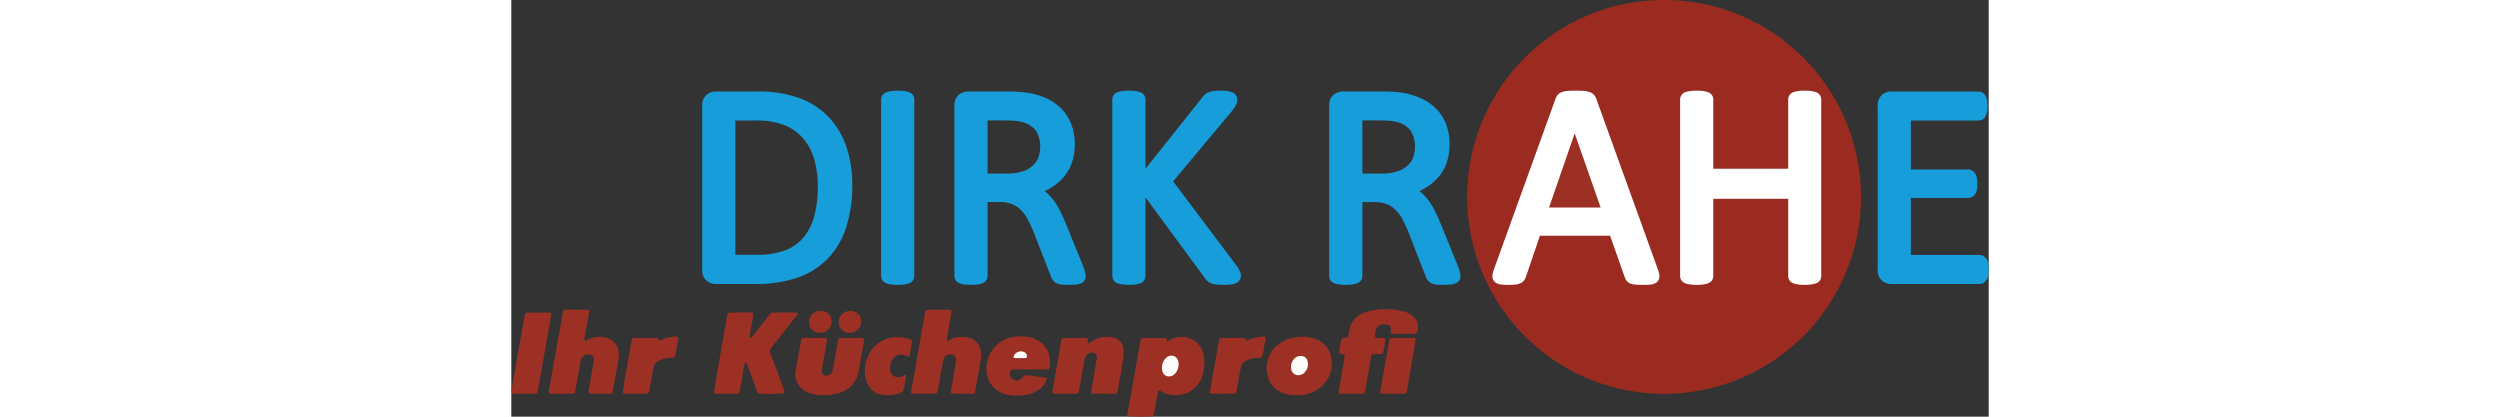 <svg id="Ebene_1" data-name="Ebene 1" xmlns="http://www.w3.org/2000/svg" width="480" height="80" viewBox="0 0 213 60.072">
 <rect x="0" y="0" width="213" height="60.072" fill="#333333" stroke="none"/>
 <title>kw_Rahe_IHB_Logo_GBL</title>
 <path d="M166.202 0a28.388,28.388,0,1,1-28.393,28.398A28.391,28.391,0,0,1,166.202 0Z" transform="translate(0 0)" fill="#9b2b21" fill-rule="evenodd" />
 <path d="M37.485,45.064c1.3-.023,2.531-.013,3.696-.006.15.162.091.247.037.316q-.818,1.055-1.643,2.105c-.706.901-1.407,1.805-2.124,2.697a.648.648,0,0,0-.11.703q.887,2.363,1.764,4.73c.089.238.184.474.259.716a1.918,1.918,0,0,1,.043.363,22.909,22.909,0,0,1-3.728.047.706.706,0,0,1-.303-.457c-.438-1.192-.881-2.382-1.317-3.575a1.879,1.879,0,0,0-.284-.538,1.423,1.423,0,0,0-.19.646c-.057.214-.082.437-.123.655-.041.219-.09.436-.128.654-.033.188-.049.378-.082.566-.039.219-.093.435-.131.654-.038.219-.058.442-.099.66-.042.218-.1.433-.148.636a.533.533,0,0,1-.448.134q-1.431.001-2.861-.002a1.179,1.179,0,0,1-.226-.037.213.213,0,0,1-.117-.274q.258-1.551.525-3.1c.288-1.659.583-3.316.873-4.974.148-.845.285-1.691.436-2.536.044-.246.118-.487.174-.715a28.239,28.239,0,0,1,3.46-.066c.054.004.105.06.17.099a10.996,10.996,0,0,1-.239,1.769,7.877,7.877,0,0,0-.228,1.77.322.322,0,0,0,.332-.166q1.122-1.423,2.243-2.846C37.123,45.494,37.288,45.302,37.485,45.064Z" transform="translate(0 0)" fill="#9d3025" fill-rule="evenodd" />
 <path d="M93.372,56.263c-.054.079-.135.147-.15.227-.155.843-.297,1.689-.447,2.533-.05.281-.11.561-.175.839a.545.545,0,0,1-.104.156,27.274,27.274,0,0,1-3.611-.015c-.014-.028-.031-.055-.043-.084-.012-.029-.033-.061-.028-.088.645-3.657,1.292-7.314,1.929-10.913a.459.459,0,0,1,.383-.185c1.017-.001,2.035-.002,3.052.001a1.737,1.737,0,0,1,.282.048l.109.495c.117-.07.221-.134.326-.197a3.254,3.254,0,0,1,3.599.065,2.988,2.988,0,0,1,1.331,2.121,5.685,5.685,0,0,1-.305,3.184A3.868,3.868,0,0,1,95.816,56.96a3.671,3.671,0,0,1-2.172-.579A1.589,1.589,0,0,0,93.372,56.263Z" transform="translate(0 0)" fill="#9d3025" fill-rule="evenodd" />
 <path d="M63.383,56.653c.045-.784.24-1.554.359-2.334.1-.66.22-1.317.328-1.975a3.811,3.811,0,0,0,.057-.473.702.702,0,0,0-.77-.766,1.066,1.066,0,0,0-1.09.887c-.141.586-.234,1.184-.339,1.779-.154.876-.299,1.754-.453,2.631a1.268,1.268,0,0,1-.099.252c-.066.039-.118.096-.171.096q-1.669.011-3.338.008a.501.501,0,0,1-.167-.065c-.102-.07-.072-.17-.056-.258q.479-2.723.963-5.445.431-2.441.859-4.883c.072-.407.14-.814.225-1.218a.302.302,0,0,1,.275-.227.69.69,0,0,1,.094-.015c1.05.001,2.099.002,3.149.007a.256.256,0,0,1,.254.321c-.095.596-.198,1.191-.299,1.786-.122.721-.246,1.441-.362,2.163a.201.201,0,0,0,.075.16.189.189,0,0,0,.17.008,3.664,3.664,0,0,1,2.097-.521,3.295,3.295,0,0,1,1.116.228,2.179,2.179,0,0,1,1.41,1.672,3.525,3.525,0,0,1,.026,1.327c-.164.939-.324,1.879-.492,2.817-.112.626-.231,1.25-.35,1.874a.325.325,0,0,1-.334.277q-1.479-.001-2.957-.015C63.508,56.75,63.454,56.693,63.383,56.653Z" transform="translate(0 0)" fill="#9d3025" fill-rule="evenodd" />
 <path d="M5.415,56.636a1.905,1.905,0,0,1,.003-.347q1.01-5.676,2.031-11.35a1.008,1.008,0,0,1,.123-.25,2.054,2.054,0,0,1,.291-.043q1.479-.006,2.957-.003c.313.001.476.05.401.438-.225,1.153-.424,2.312-.63,3.469a1.272,1.272,0,0,0-.022.549c.202.092.308-.05.437-.118a3.67,3.67,0,0,1,2.682-.282,2.305,2.305,0,0,1,1.806,2.186,4.147,4.147,0,0,1-.034.95c-.25,1.44-.52,2.876-.787,4.312-.034.185-.094.364-.141.545a1.369,1.369,0,0,1-.293.072q-1.383.008-2.766.004c-.277-.001-.372-.128-.323-.436.085-.533.18-1.065.274-1.597.143-.813.296-1.625.43-2.44a2.629,2.629,0,0,0,.018-.663.534.534,0,0,0-.332-.433,1.108,1.108,0,0,0-1.513.731c-.11.396-.162.809-.235,1.216q-.301,1.688-.598,3.378a.282.282,0,0,1-.262.23c-.413.009-.826.015-1.239.017-.636.002-1.272-.001-1.908-.001A.443.443,0,0,1,5.415,56.636Z" transform="translate(0 0)" fill="#9d3025" fill-rule="evenodd" />
 <path d="M124.111,51.122a1.486,1.486,0,0,0-.141.327c-.215,1.187-.42,2.376-.63,3.564-.088.5-.176,1-.272,1.498a.302.302,0,0,1-.257.245.492.492,0,0,1-.094.011c-1.11.001-2.22 0-3.281 0a.318.318,0,0,1-.141-.371q.268-1.548.534-3.097c.097-.563.196-1.126.286-1.691a.558.558,0,0,0-.046-.479,1.821,1.821,0,0,0-.242-.066c-.505-.075-.548-.103-.429-.589a9.123,9.123,0,0,1,.339-1.654c.254-.207.586-.006.88-.246a9.05,9.05,0,0,0,.232-1.047,2.954,2.954,0,0,1,1.552-2.166,3.725,3.725,0,0,1,.868-.386,9.911,9.911,0,0,1,5.453-.05,3.444,3.444,0,0,1,1.109.537,2.098,2.098,0,0,1,.8,1.039,1.565,1.565,0,0,1,.067.935c-.05.183-.092.369-.129.522a.387.387,0,0,1-.352.167q-1.573,0-3.145-.008a.615.615,0,0,1-.179-.063c-.177-.187-.063-.415-.074-.626a.577.577,0,0,0-.562-.638,1.998,1.998,0,0,0-.756-.014.947.947,0,0,0-.807.713,2.813,2.813,0,0,0-.176,1.143c.451.186.941-.01,1.391.138.034.049.1.1.097.147a11.147,11.147,0,0,1-.349,2.058C125.148,51.161,124.626,50.962,124.111,51.122Z" transform="translate(0 0)" fill="#9d3025" fill-rule="evenodd" />
 <path d="M83.559,56.649c.274-1.581.54-3.113.804-4.645a3.035,3.035,0,0,0,.063-.47.679.679,0,0,0-.65-.688.948.948,0,0,0-1.023.683,6.512,6.512,0,0,0-.196.834c-.214,1.187-.418,2.377-.632,3.564-.045.25-.114.495-.175.753a.964.964,0,0,1-.267.082q-1.62.007-3.241-.002a.537.537,0,0,1-.171-.065c-.025-.053-.079-.11-.071-.157q.657-3.849,1.323-7.695a.945.945,0,0,1,.282-.108q1.62-.013,3.241-.005a.898.898,0,0,1,.259.082c.012.231.023.446.034.654.21.039.32-.093.443-.184a4.021,4.021,0,0,1,2.805-.691,2.352,2.352,0,0,1,.464.1,1.802,1.802,0,0,1,1.418,1.704,5.926,5.926,0,0,1-.042,1.33c-.235,1.474-.504,2.941-.766,4.41-.033.186-.098.367-.144.536-.075.037-.131.088-.187.089q-1.668.005-3.336-.004C83.738,56.752,83.682,56.704,83.559,56.649Z" transform="translate(0 0)" fill="#9d3025" fill-rule="evenodd" />
 <path d="M41.939,48.726c.263-.004.483-.008.703-.009.254-.002.509-0.0.763-0h.667c.254,0,.509-.009.763.003.215.01.448-.068.636.105a.918.918,0,0,1-0.0.555c-.217,1.219-.443,2.437-.661,3.656a2.923,2.923,0,0,0-.049.566.596.596,0,0,0,.484.518.851.851,0,0,0,1.045-.601,5.352,5.352,0,0,0,.173-.74c.211-1.188.413-2.377.625-3.565a3.319,3.319,0,0,1,.154-.459c.938-.073,1.858-.027,2.776-.033a1.588,1.588,0,0,1,.735.056c.171.174.092.369.064.544-.129.783-.271,1.565-.41,2.346q-.167.938-.34,1.875a3.898,3.898,0,0,1-.981,2.029,3.776,3.776,0,0,1-1.506.976,7.386,7.386,0,0,1-4.314.201,3.4,3.4,0,0,1-.625-.229,2.83,2.83,0,0,1-1.637-3.135c.189-1.095.398-2.187.6-3.279.069-.374.144-.748.221-1.121A1.745,1.745,0,0,1,41.939,48.726Z" transform="translate(0 0)" fill="#9d3025" fill-rule="evenodd" />
 <path d="M113.319,56.973a5.574,5.574,0,0,1-1.766-.211,3.515,3.515,0,0,1-2.561-2.79,4.215,4.215,0,0,1,1.746-4.418,4.822,4.822,0,0,1,2.175-.905,5.648,5.648,0,0,1,2.73.124,3.48,3.48,0,0,1,2.601,2.967,4.343,4.343,0,0,1-1.148,3.684,4.798,4.798,0,0,1-3.093,1.513C113.722,56.972,113.435,56.968,113.319,56.973Z" transform="translate(0 0)" fill="#9d3025" fill-rule="evenodd" />
 <path d="M77.225,54.589a2.877,2.877,0,0,1-1.141,1.574,4.205,4.205,0,0,1-1.838.754,7.321,7.321,0,0,1-2.471.035,4.083,4.083,0,0,1-1.982-.878,3.617,3.617,0,0,1-1.299-2.955,4.642,4.642,0,0,1,4.153-4.589,7.283,7.283,0,0,1,1.808.037,3.903,3.903,0,0,1,1.91.811A3.514,3.514,0,0,1,77.668,52.321a1.72,1.72,0,0,1-.143.826.76.76,0,0,1-.555.112c-1.368.003-2.737.001-4.105.002-.222 0-.445.009-.667.019a.344.344,0,0,0-.253.252,1.825,1.825,0,0,0-.038.377.891.891,0,0,0,.604.883.96.96,0,0,0,1.054-.241,5.072,5.072,0,0,0,.345-.429,3.845,3.845,0,0,1,.685.006,22.234,22.234,0,0,1,2.538.375C77.159,54.513,77.179,54.546,77.225,54.589Z" transform="translate(0 0)" fill="#9d3025" fill-rule="evenodd" />
 <path d="M2.037,45.137a1.087,1.087,0,0,1,.27-.074Q3.93,45.062,5.552,45.076c.053 0.0.106.054.188.098a1.989,1.989,0,0,1-.003.354Q4.925,50.13,4.107,54.731c-.105.595-.2,1.191-.306,1.786a.299.299,0,0,1-.261.24.495.495,0,0,1-.094.011c-1.112.001-2.225.001-3.288.001a.307.307,0,0,1-.145-.365c.173-1.003.341-2.006.516-3.008q.435-2.489.878-4.977.267-1.502.546-3.003A2.433,2.433,0,0,1,2.037,45.137Z" transform="translate(0 0)" fill="#9d3025" fill-rule="evenodd" />
 <path d="M104.379,56.721c-.61.053-3.093.074-3.516.021-.053-.007-.099-.071-.177-.131.455-2.544.912-5.105,1.374-7.665.01-.057.066-.106.109-.173a1.349,1.349,0,0,1,.263-.051c1.017-.004,2.034.004,3.05-.009a.487.487,0,0,1,.481.351c.011.023.049.033.101.065a4.767,4.767,0,0,1,2.355-.599.453.453,0,0,1,.358.153c-.184.914-.277,1.863-.53,2.748a.715.715,0,0,1-.569.151,4.14,4.14,0,0,0-1.308.232,2.651,2.651,0,0,0-.599.285,1.248,1.248,0,0,0-.59.83c-.116.624-.239,1.247-.351,1.872-.09.5-.166,1.002-.252,1.503A.622.622,0,0,1,104.379,56.721Z" transform="translate(0 0)" fill="#9d3025" fill-rule="evenodd" />
 <path d="M17.44,48.818c.104-.049.132-.075.161-.075,1.11-.008,2.22-.012,3.331-.02.253-.002.272.211.38.4a6.153,6.153,0,0,0,.846-.331,6.469,6.469,0,0,1,.925-.217,2.168,2.168,0,0,1,.913-.006c.042.087.098.144.09.191q-.215,1.265-.448,2.526a.913.913,0,0,1-.157.255c-.279.022-.563.041-.846.066a3.748,3.748,0,0,0-1.277.352,1.463,1.463,0,0,0-.888,1.149c-.173,1.064-.372,2.124-.562,3.186a.855.855,0,0,1-.064.276.694.694,0,0,1-.204.175.165.165,0,0,1-.092.021q-1.619-.001-3.238-.007a.225.225,0,0,1-.228-.24c.086-.596.167-1.193.27-1.786q.456-2.625.93-5.247C17.32,49.269,17.383,49.055,17.44,48.818Z" transform="translate(0 0)" fill="#9d3025" fill-rule="evenodd" />
 <path d="M56.873,53.974a.953.953,0,0,1,.044.281c-.107.626-.229,1.25-.336,1.876a.553.553,0,0,1-.331.432,3.649,3.649,0,0,1-.438.185,5.115,5.115,0,0,1-2.359.157,2.68,2.68,0,0,1-1.924-1.279,3.285,3.285,0,0,1-.474-1.237,5.156,5.156,0,0,1,.527-3.329,4.353,4.353,0,0,1,3.638-2.428,5.002,5.002,0,0,1,2.339.332.343.343,0,0,1,.195.301.307.307,0,0,1-.003.095c-.102.627-.204,1.253-.311,1.879-.021.125-.183.22-.28.157a1.731,1.731,0,0,0-.905-.261,1.357,1.357,0,0,0-1.228.601A2.239,2.239,0,0,0,54.648,53.459a1.018,1.018,0,0,0,1.053.909,1.574,1.574,0,0,0,.826-.19C56.636,54.111,56.746,54.049,56.873,53.974Z" transform="translate(0 0)" fill="#9d3025" fill-rule="evenodd" />
 <path d="M130.381,48.881a1.149,1.149,0,0,1-.002.236c-.461,2.52-.851,5.053-1.332,7.564a1.368,1.368,0,0,1-.305.082q-1.569.009-3.138.004c-.248-.001-.357-.121-.321-.345.051-.312.111-.624.165-.935.389-2.214.778-4.429,1.171-6.668a1.506,1.506,0,0,1,.36-.096c1.014-.008,2.029-.005,3.043-.004A.361.361,0,0,1,130.381,48.881Z" transform="translate(0 0)" fill="#9d3025" fill-rule="evenodd" />
 <path d="M44.464,47.971a2.81,2.81,0,0,1-.389-.039,1.434,1.434,0,0,1-1.102-1.163,1.582,1.582,0,0,1,1.456-1.926,1.688,1.688,0,0,1,1.008.184,1.439,1.439,0,0,1,.738,1.432A1.599,1.599,0,0,1,44.464,47.971Z" transform="translate(0 0)" fill="#9d3025" fill-rule="evenodd" />
 <path d="M48.74,47.973a1.422,1.422,0,0,1-1.375-.821,1.599,1.599,0,0,1,1.141-2.281,2.121,2.121,0,0,1,.474-.032,1.463,1.463,0,0,1,1.464,1.458,1.609,1.609,0,0,1-1.399,1.661C48.951,47.969,48.855,47.968,48.74,47.973Z" transform="translate(0 0)" fill="#9d3025" fill-rule="evenodd" />
 <path d="M96.203,52.461a2.097,2.097,0,0,1-.388,1.264,1.238,1.238,0,0,1-.862.535.948.948,0,0,1-1.012-.544,1.923,1.923,0,0,1,.511-2.158,1.05,1.05,0,0,1,.972-.251.913.913,0,0,1,.63.53A1.401,1.401,0,0,1,96.203,52.461Z" transform="translate(0 0)" fill="#fdfcfb" fill-rule="evenodd" />
 <path d="M112.426,52.953a1.617,1.617,0,0,1,.498-1.273,1.204,1.204,0,0,1,1.313-.279.831.831,0,0,1,.513.524,1.683,1.683,0,0,1-.372,1.76,1.212,1.212,0,0,1-.647.375,1.028,1.028,0,0,1-1.294-.907C112.429,53.06,112.426,52.965,112.426,52.953Z" transform="translate(0 0)" fill="#fdfcfb" fill-rule="evenodd" />
 <path d="M73.316,51.623c-.249,0-.498.004-.747-.002-.116-.003-.171-.165-.132-.289a1.128,1.128,0,0,1,1.573-.535.612.612,0,0,1,.318.628.2.2,0,0,1-.169.192c-.28.018-.562.007-.843.007Z" transform="translate(0 0)" fill="#fdfcfb" fill-rule="evenodd" />
 <path d="M157.03,29.959a2.479,2.479,0,0,1-.341.055q-3.433.001-6.867-.005a.661.661,0,0,1-.18-.054.469.469,0,0,1,.013-.446q.436-1.259.874-2.518,1.246-3.599,2.488-7.199a1.204,1.204,0,0,1,.259-.51c.037.029.096.05.109.087q1.808,5.118,3.606,10.239A1.831,1.831,0,0,1,157.03,29.959Z" transform="translate(0 0)" fill="#9d3025" fill-rule="evenodd" />
 <path d="M48.289,21.108a11.618,11.618,0,0,0-2.578-4.273,11.277,11.277,0,0,0-4.215-2.712,17.337,17.337,0,0,0-6.036-.931H29.463a2.071,2.071,0,0,0-1.27.445,1.906,1.906,0,0,0-.67,1.618V38.883a1.904,1.904,0,0,0,.67,1.618,2.07,2.07,0,0,0,1.271.445h5.61a18.867,18.867,0,0,0,6.059-.874,11.278,11.278,0,0,0,4.388-2.679,11.584,11.584,0,0,0,2.72-4.5,19.263,19.263,0,0,0,.914-6.213A16.923,16.923,0,0,0,48.289,21.108ZM43.63,31.323a7.868,7.868,0,0,1-1.617,3.045,6.463,6.463,0,0,1-2.653,1.772,12.024,12.024,0,0,1-4.063.597H32.303V17.38h2.953a10.775,10.775,0,0,1,4.233.705,7.125,7.125,0,0,1,2.646,1.936,8.015,8.015,0,0,1,1.546,2.973,13.884,13.884,0,0,1,.508,3.829A16.062,16.062,0,0,1,43.63,31.323Z" transform="translate(0 0)" fill="#179dd9" />
 <path d="M55.71,41.069a6.506,6.506,0,0,1-.931-.058,3.658,3.658,0,0,1-.671-.152,1.148,1.148,0,0,1-.602-.44,1.123,1.123,0,0,1-.187-.635V14.354a1.094,1.094,0,0,1,.219-.665,1.223,1.223,0,0,1,.61-.413,3.951,3.951,0,0,1,.659-.148,7.369,7.369,0,0,1,1.847,0,3.648,3.648,0,0,1,.656.151,1.161,1.161,0,0,1,.603.44,1.142,1.142,0,0,1,.187.635V39.783a1.129,1.129,0,0,1-.186.634,1.156,1.156,0,0,1-.604.442,3.707,3.707,0,0,1-.655.151A6.521,6.521,0,0,1,55.71,41.069Z" transform="translate(0 0)" fill="#179dd9" />
 <path d="M82.709,39.154c-.062-.223-.189-.581-.392-1.103l-2.375-5.836c-.28-.686-.564-1.309-.842-1.851a10.514,10.514,0,0,0-.926-1.503,6.813,6.813,0,0,0-1.096-1.163c-.059-.048-.118-.095-.179-.141a10.24,10.24,0,0,0,1.035-.57,7.504,7.504,0,0,0,1.765-1.532,6.418,6.418,0,0,0,1.147-2.064,8.054,8.054,0,0,0,.392-2.588,8.18,8.18,0,0,0-.435-2.717,6.514,6.514,0,0,0-1.325-2.231,7.103,7.103,0,0,0-2.166-1.597,10.85,10.85,0,0,0-2.916-.899q-.543-.063-1.222-.115c-.458-.035-1.035-.053-1.717-.053H65.825a2.071,2.071,0,0,0-1.27.445,1.906,1.906,0,0,0-.67,1.618V39.783a1.123,1.123,0,0,0,.187.635,1.148,1.148,0,0,0,.602.44,3.689,3.689,0,0,0,.658.152,7.602,7.602,0,0,0,1.889,0,3.403,3.403,0,0,0,.653-.154,1.226,1.226,0,0,0,.574-.408,1.097,1.097,0,0,0,.218-.664V29.132h1.725a4.782,4.782,0,0,1,1.826.31,3.898,3.898,0,0,1,1.288.864,5.677,5.677,0,0,1,.985,1.383c.297.574.588,1.214.863,1.895l2.426,6.215a2.229,2.229,0,0,0,.272.566,1.362,1.362,0,0,0,.578.474,2.5,2.5,0,0,0,.725.184,8.006,8.006,0,0,0,.947.046,9.771,9.771,0,0,0,1.053-.045,2.873,2.873,0,0,0,.737-.164,1.08,1.08,0,0,0,.596-.509,1.262,1.262,0,0,0,.128-.568A2.421,2.421,0,0,0,82.709,39.154ZM75.976,22.726a3.016,3.016,0,0,1-.825,1.181,4.153,4.153,0,0,1-1.469.814,7.053,7.053,0,0,1-2.207.305h-2.81v-7.667h2.339c.675,0,1.223.02,1.63.059a6.038,6.038,0,0,1,1.043.183,3.353,3.353,0,0,1,1.979,1.283,4.146,4.146,0,0,1,.595,2.289A4.288,4.288,0,0,1,75.976,22.726Z" transform="translate(0 0)" fill="#179dd9" />
 <path d="M102.76,41.069a9.48,9.48,0,0,1-1.252-.067,2.078,2.078,0,0,1-.962-.341,2.18,2.18,0,0,1-.513-.517l-8.6-11.689V39.783a1.144,1.144,0,0,1-.175.606,1.129,1.129,0,0,1-.616.47,3.707,3.707,0,0,1-.655.151,7.622,7.622,0,0,1-1.876 0,3.658,3.658,0,0,1-.671-.152,1.123,1.123,0,0,1-.789-1.075V14.354a1.137,1.137,0,0,1,.19-.638,1.153,1.153,0,0,1,.6-.437,3.669,3.669,0,0,1,.671-.152,6.495,6.495,0,0,1,.93-.058h0a6.495,6.495,0,0,1,.944.059,3.648,3.648,0,0,1,.656.151,1.161,1.161,0,0,1,.603.44,1.142,1.142,0,0,1,.187.635v9.971L99.688,13.962a1.748,1.748,0,0,1,.402-.419,1.912,1.912,0,0,1,.592-.293,4.106,4.106,0,0,1,.682-.136,8.046,8.046,0,0,1,.947-.046,6.324,6.324,0,0,1,.957.059,2.893,2.893,0,0,1,.668.174,1.104,1.104,0,0,1,.725,1.052,1.813,1.813,0,0,1-.2.814,5.361,5.361,0,0,1-.569.844L95.415,26.148l9.159,12.172a4.749,4.749,0,0,1,.507.886,1.558,1.558,0,0,1,.111.536,1.246,1.246,0,0,1-.146.594,1.12,1.12,0,0,1-.599.503,3.118,3.118,0,0,1-.693.171A6.988,6.988,0,0,1,102.76,41.069Z" transform="translate(0 0)" fill="#179dd9" />
 <path d="M136.74,39.154c-.062-.223-.189-.581-.392-1.103l-2.375-5.836c-.28-.686-.564-1.309-.842-1.851a10.514,10.514,0,0,0-.926-1.503,6.813,6.813,0,0,0-1.096-1.163c-.059-.048-.118-.095-.179-.141a10.241,10.241,0,0,0,1.035-.57,7.504,7.504,0,0,0,1.765-1.532,6.418,6.418,0,0,0,1.147-2.064,8.054,8.054,0,0,0,.392-2.588,8.18,8.18,0,0,0-.435-2.717,6.514,6.514,0,0,0-1.325-2.231,7.103,7.103,0,0,0-2.166-1.597,10.85,10.85,0,0,0-2.916-.899q-.543-.063-1.222-.115c-.458-.035-1.035-.053-1.717-.053h-5.63a2.071,2.071,0,0,0-1.27.445,1.906,1.906,0,0,0-.67,1.618V39.783a1.123,1.123,0,0,0,.187.635,1.148,1.148,0,0,0,.602.44,3.689,3.689,0,0,0,.658.152,7.603,7.603,0,0,0,1.889,0,3.403,3.403,0,0,0,.653-.154,1.226,1.226,0,0,0,.574-.408,1.097,1.097,0,0,0,.218-.664V29.132h1.725a4.782,4.782,0,0,1,1.826.31,3.899,3.899,0,0,1,1.288.864,5.677,5.677,0,0,1,.985,1.383c.297.574.588,1.214.863,1.895l2.426,6.215a2.23,2.23,0,0,0,.272.566,1.362,1.362,0,0,0,.578.474,2.5,2.5,0,0,0,.725.184,8.006,8.006,0,0,0,.947.046,9.772,9.772,0,0,0,1.053-.045,2.873,2.873,0,0,0,.737-.164,1.08,1.08,0,0,0,.596-.509,1.261,1.261,0,0,0,.128-.568A2.421,2.421,0,0,0,136.74,39.154ZM130.008,22.726a3.016,3.016,0,0,1-.825,1.181,4.154,4.154,0,0,1-1.469.814,7.053,7.053,0,0,1-2.207.305h-2.81v-7.667h2.339c.675,0,1.223.02,1.63.059a6.038,6.038,0,0,1,1.043.183,3.353,3.353,0,0,1,1.979,1.283,4.146,4.146,0,0,1,.595,2.289A4.288,4.288,0,0,1,130.008,22.726Z" transform="translate(0 0)" fill="#179dd9" />
 <path d="M165.312,38.853l-8.887-24.611a1.738,1.738,0,0,0-.357-.594,1.542,1.542,0,0,0-.685-.407,3.836,3.836,0,0,0-.835-.138q-.448-.033-1.13-.033-.644,0-1.062.033a3.546,3.546,0,0,0-.799.141,1.506,1.506,0,0,0-.658.396,1.698,1.698,0,0,0-.346.584l-8.886,24.609a3.109,3.109,0,0,0-.212.918,1.122,1.122,0,0,0,.342.902,1.547,1.547,0,0,0,.879.36,8.14,8.14,0,0,0,1.057.057,8.93,8.93,0,0,0,1.003-.046,2.396,2.396,0,0,0,.75-.189,1.415,1.415,0,0,0,.528-.411,1.712,1.712,0,0,0,.26-.497l2.025-5.941h10.119l2.142,6.074a2.173,2.173,0,0,0,.245.429,1.224,1.224,0,0,0,.576.41,2.873,2.873,0,0,0,.739.139q.398.032,1.064.033a10.381,10.381,0,0,0,1.082-.045,1.569,1.569,0,0,0,.889-.336,1.114,1.114,0,0,0,.368-.918A3.147,3.147,0,0,0,165.312,38.853ZM149.614,29.92l3.696-10.69L157.055,29.92Z" transform="translate(0 0)" fill="#fff" />
 <path d="M186.484,41.069a6.329,6.329,0,0,1-.957-.059,3.673,3.673,0,0,1-.645-.151,1.149,1.149,0,0,1-.602-.44,1.121,1.121,0,0,1-.187-.635V28.661h-10.801V39.783a1.129,1.129,0,0,1-.186.634,1.16,1.16,0,0,1-.605.442,3.692,3.692,0,0,1-.655.151,7.546,7.546,0,0,1-1.875 0,3.629,3.629,0,0,1-.671-.152,1.147,1.147,0,0,1-.601-.44,1.119,1.119,0,0,1-.187-.635V14.354a1.135,1.135,0,0,1,.19-.638,1.152,1.152,0,0,1,.6-.437,3.62,3.62,0,0,1,.671-.152,7.506,7.506,0,0,1,1.875 0,3.641,3.641,0,0,1,.656.151,1.16,1.16,0,0,1,.602.438,1.144,1.144,0,0,1,.188.637v9.976h10.801V14.354a1.119,1.119,0,0,1,.189-.638,1.152,1.152,0,0,1,.6-.437,3.672,3.672,0,0,1,.645-.151,7.546,7.546,0,0,1,1.88-0,3.641,3.641,0,0,1,.656.151,1.16,1.16,0,0,1,.602.438,1.144,1.144,0,0,1,.188.637V39.783a1.129,1.129,0,0,1-.186.634,1.16,1.16,0,0,1-.605.442,3.692,3.692,0,0,1-.655.151A6.338,6.338,0,0,1,186.484,41.069Z" transform="translate(0 0)" fill="#fff" />
 <path d="M211.654,40.946H198.939a2.071,2.071,0,0,1-1.271-.445,1.905,1.905,0,0,1-.668-1.618V15.256a1.906,1.906,0,0,1,.669-1.618,2.071,2.071,0,0,1,1.27-.445h12.571a1.159,1.159,0,0,1,1.087.723,2.641,2.641,0,0,1,.177.6,4.477,4.477,0,0,1,.061.8,4.209,4.209,0,0,1-.061.759,2.461,2.461,0,0,1-.183.606,1.17,1.17,0,0,1-1.081.698h-9.731v7.053h8.256a1.147,1.147,0,0,1,.655.204,1.39,1.39,0,0,1,.415.464,1.91,1.91,0,0,1,.208.67,5.555,5.555,0,0,1,.047.765,4.822,4.822,0,0,1-.048.731,1.875,1.875,0,0,1-.207.643,1.197,1.197,0,0,1-.475.481,1.241,1.241,0,0,1-.595.146h-8.256V36.758h9.874a1.172,1.172,0,0,1,.628.177,1.348,1.348,0,0,1,.446.47,1.855,1.855,0,0,1,.225.679A5.315,5.315,0,0,1,213,38.862a5.086,5.086,0,0,1-.048.738,1.992,1.992,0,0,1-.215.672,1.327,1.327,0,0,1-.458.498A1.174,1.174,0,0,1,211.654,40.946Z" transform="translate(0 0)" fill="#179dd9" />
</svg>